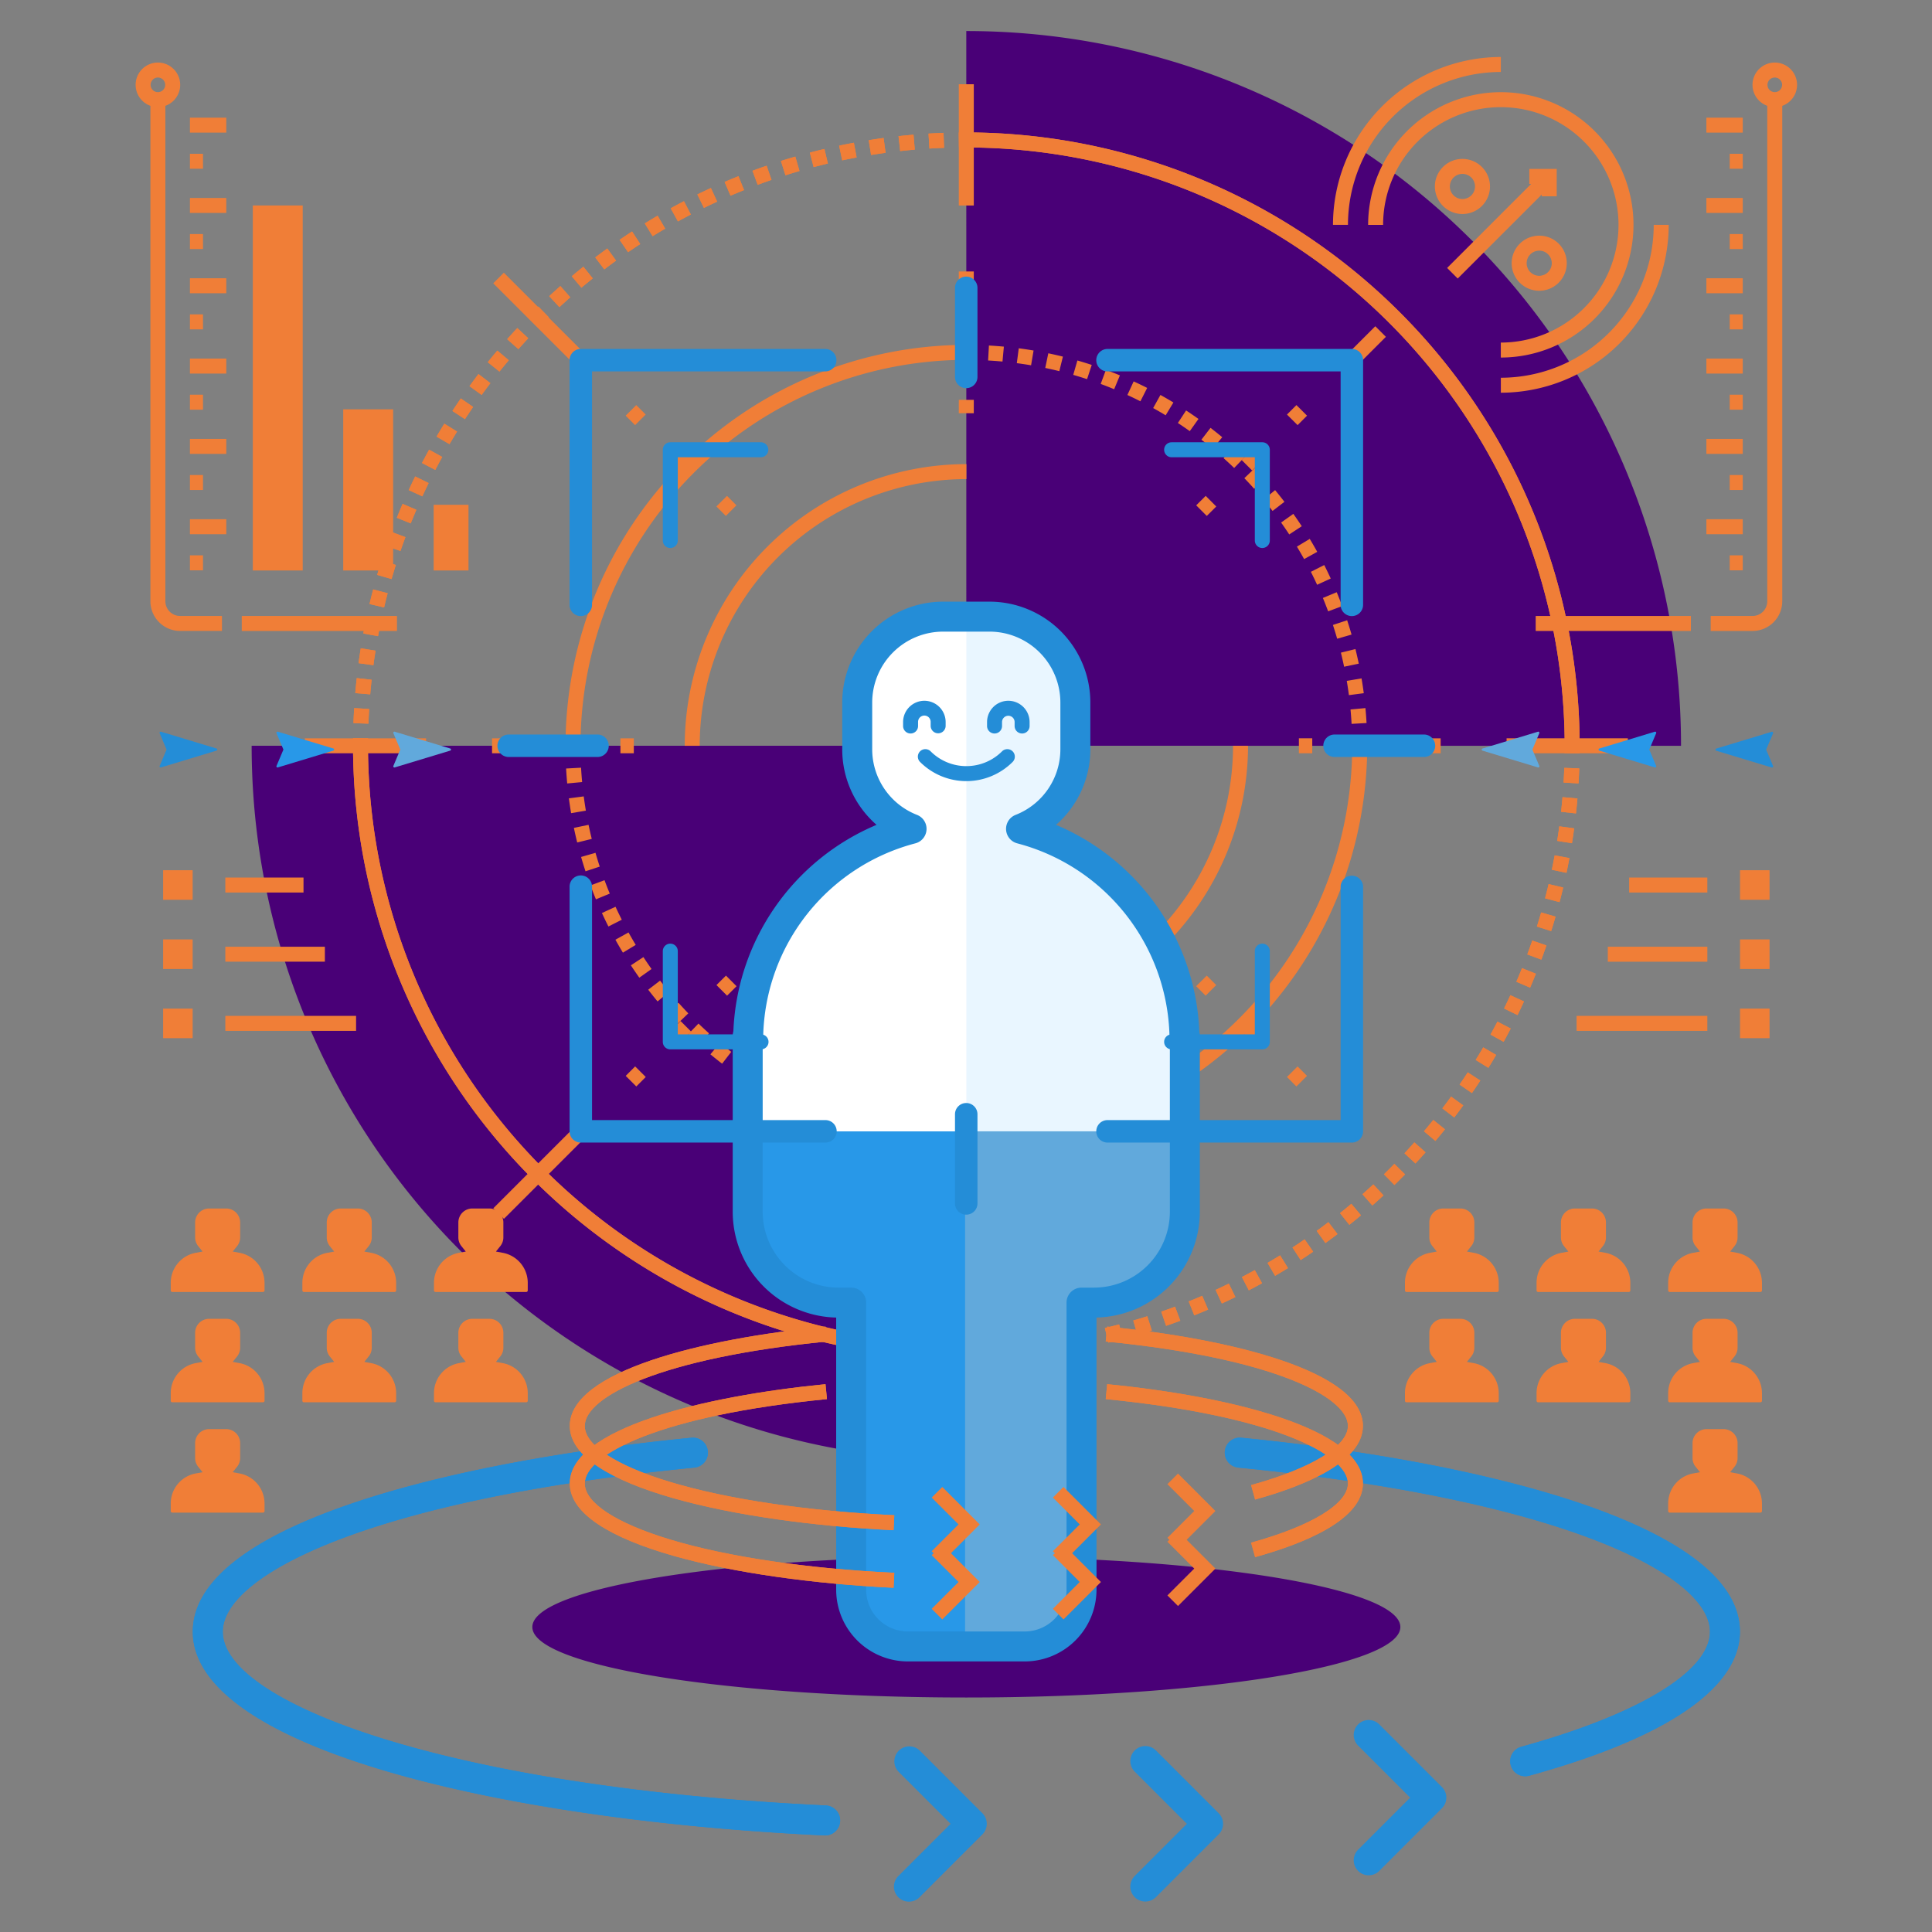<svg id="a" version="1.1" viewBox="0 0 512 512" xmlns="http://www.w3.org/2000/svg"><rect x="0" y="0" width="512" height="512" fill="#808080" stroke="none"/><g transform="matrix(1.502 0 0 1.502 -128.42 -131.45)"><path class="colordef4fc svgShape" d="m256 362.15c-42.292 0-76.575 5.567-76.575 12.437 0 6.868 34.283 12.435 76.575 12.435s76.575-5.567 76.575-12.435c0-6.87-34.283-12.437-76.575-12.437zm-8e-3 -269.15-2e-3 -2e-3 6e-3 126.1 126.1 5e-3a126.06 126.06 0 0 0-126.11-126.11z" fill="#490077"/><path class="colordef4fc svgShape" d="m256 219.1-126.1-6e-3a126.06 126.06 0 0 0 126.11 126.11z" fill="#490077"/><g fill="#f07e37"><path class="colorc8dff5 svgShape" d="m127.77 308.56-1.21-0.222 0.77-0.96a2.429 2.429 0 0 0 0.542-1.54v-2.634a2.467 2.467 0 0 0-2.465-2.465h-3.014a2.467 2.467 0 0 0-2.465 2.465v2.636a2.446 2.446 0 0 0 0.542 1.539l0.77 0.96-1.21 0.222a5.386 5.386 0 0 0-4.404 5.294v1.344a0.27 0.27 0 0 0 0.27 0.27h16.006a0.27 0.27 0 0 0 0.27-0.27v-1.344a5.386 5.386 0 0 0-4.402-5.294zm23.22 0-1.21-0.222 0.771-0.96a2.439 2.439 0 0 0 0.54-1.54v-2.634a2.467 2.467 0 0 0-2.464-2.465h-3.014a2.466 2.466 0 0 0-2.463 2.465v2.636a2.449 2.449 0 0 0 0.54 1.539l0.77 0.96-1.21 0.222a5.384 5.384 0 0 0-4.402 5.294v1.344a0.269 0.269 0 0 0 0.269 0.27h16.007a0.269 0.269 0 0 0 0.27-0.27v-1.344a5.386 5.386 0 0 0-4.404-5.294zm23.221 0-1.209-0.222 0.77-0.96a2.431 2.431 0 0 0 0.54-1.54v-2.634a2.467 2.467 0 0 0-2.465-2.465h-3.012a2.467 2.467 0 0 0-2.464 2.465v2.636a2.438 2.438 0 0 0 0.54 1.539l0.77 0.96-1.209 0.222a5.387 5.387 0 0 0-4.404 5.294v1.344a0.269 0.269 0 0 0 0.27 0.27h16.007a0.27 0.27 0 0 0 0.27-0.27v-1.344a5.387 5.387 0 0 0-4.404-5.294zm-46.44 19.466-1.21-0.223 0.768-0.96a2.427 2.427 0 0 0 0.543-1.538v-2.637a2.466 2.466 0 0 0-2.465-2.464h-3.014a2.466 2.466 0 0 0-2.465 2.464v2.637a2.444 2.444 0 0 0 0.542 1.538l0.77 0.96-1.21 0.223a5.386 5.386 0 0 0-4.404 5.295v1.343a0.27 0.27 0 0 0 0.27 0.27h16.006a0.27 0.27 0 0 0 0.27-0.27v-1.344a5.387 5.387 0 0 0-4.402-5.294zm23.219 0-1.21-0.223 0.771-0.96a2.437 2.437 0 0 0 0.54-1.538v-2.637a2.466 2.466 0 0 0-2.464-2.464h-3.014a2.465 2.465 0 0 0-2.463 2.464v2.637a2.447 2.447 0 0 0 0.54 1.538l0.77 0.96-1.21 0.223a5.384 5.384 0 0 0-4.402 5.295v1.343a0.269 0.269 0 0 0 0.269 0.27h16.007a0.269 0.269 0 0 0 0.27-0.27v-1.344a5.386 5.386 0 0 0-4.404-5.294zm23.221 0-1.209-0.223 0.77-0.96a2.429 2.429 0 0 0 0.54-1.538v-2.637a2.466 2.466 0 0 0-2.465-2.464h-3.012a2.466 2.466 0 0 0-2.464 2.464v2.637a2.436 2.436 0 0 0 0.54 1.538l0.77 0.96-1.209 0.223a5.387 5.387 0 0 0-4.404 5.294v1.344a0.269 0.269 0 0 0 0.27 0.27h16.007a0.27 0.27 0 0 0 0.27-0.27v-1.344a5.387 5.387 0 0 0-4.404-5.294zm-46.44 19.465-1.21-0.222 0.768-0.96a2.43 2.43 0 0 0 0.543-1.538v-2.637a2.468 2.468 0 0 0-2.465-2.466h-3.014a2.468 2.468 0 0 0-2.465 2.466v2.637a2.446 2.446 0 0 0 0.542 1.538l0.77 0.96-1.21 0.222a5.388 5.388 0 0 0-4.404 5.296v1.342a0.271 0.271 0 0 0 0.27 0.27h16.006a0.27 0.27 0 0 0 0.27-0.27v-1.342a5.389 5.389 0 0 0-4.402-5.296zm264.2-38.93-1.21-0.223 0.77-0.96a2.45 2.45 0 0 0 0.542-1.54v-2.634a2.467 2.467 0 0 0-2.465-2.465h-3.014a2.467 2.467 0 0 0-2.465 2.465v2.636a2.425 2.425 0 0 0 0.542 1.539l0.77 0.96-1.21 0.222a5.386 5.386 0 0 0-4.403 5.294v1.344a0.27 0.27 0 0 0 0.27 0.27h16.006a0.27 0.27 0 0 0 0.271-0.27v-1.344a5.386 5.386 0 0 0-4.404-5.294zm-23.22 0-1.21-0.223 0.77-0.96a2.45 2.45 0 0 0 0.54-1.54v-2.634a2.466 2.466 0 0 0-2.463-2.465h-3.015a2.468 2.468 0 0 0-2.465 2.465v2.636a2.433 2.433 0 0 0 0.543 1.539l0.768 0.96-1.208 0.222a5.386 5.386 0 0 0-4.404 5.294v1.344a0.269 0.269 0 0 0 0.27 0.27h16.006a0.269 0.269 0 0 0 0.27-0.27v-1.344a5.384 5.384 0 0 0-4.403-5.294zm-23.222 0-1.21-0.223 0.77-0.96a2.446 2.446 0 0 0 0.54-1.54v-2.634a2.467 2.467 0 0 0-2.463-2.465h-3.012a2.467 2.467 0 0 0-2.466 2.465v2.636a2.438 2.438 0 0 0 0.541 1.539l0.77 0.96-1.21 0.222a5.388 5.388 0 0 0-4.403 5.294v1.344a0.27 0.27 0 0 0 0.27 0.27h16.006a0.269 0.269 0 0 0 0.27-0.27v-1.344a5.386 5.386 0 0 0-4.403-5.294zm46.442 19.465-1.21-0.223 0.77-0.96a2.448 2.448 0 0 0 0.542-1.538v-2.637a2.466 2.466 0 0 0-2.465-2.464h-3.014a2.466 2.466 0 0 0-2.465 2.464v2.637a2.423 2.423 0 0 0 0.542 1.538l0.77 0.96-1.21 0.223a5.386 5.386 0 0 0-4.403 5.295v1.343a0.27 0.27 0 0 0 0.27 0.27h16.006a0.27 0.27 0 0 0 0.271-0.27v-1.344a5.386 5.386 0 0 0-4.404-5.294zm-23.22 0-1.21-0.223 0.77-0.96a2.447 2.447 0 0 0 0.54-1.538v-2.637a2.465 2.465 0 0 0-2.463-2.464h-3.015a2.467 2.467 0 0 0-2.465 2.464v2.637a2.43 2.43 0 0 0 0.543 1.538l0.768 0.96-1.208 0.223a5.386 5.386 0 0 0-4.404 5.295v1.343a0.269 0.269 0 0 0 0.27 0.27h16.006a0.269 0.269 0 0 0 0.27-0.27v-1.344a5.384 5.384 0 0 0-4.403-5.294zm-23.222 0-1.21-0.223 0.77-0.96a2.444 2.444 0 0 0 0.54-1.538v-2.637a2.466 2.466 0 0 0-2.463-2.464h-3.012a2.466 2.466 0 0 0-2.466 2.464v2.637a2.436 2.436 0 0 0 0.541 1.538l0.77 0.96-1.21 0.223a5.388 5.388 0 0 0-4.403 5.295v1.343a0.27 0.27 0 0 0 0.27 0.27h16.006a0.269 0.269 0 0 0 0.27-0.27v-1.344a5.386 5.386 0 0 0-4.403-5.294zm46.442 19.465-1.21-0.222 0.77-0.96a2.45 2.45 0 0 0 0.542-1.538v-2.637a2.468 2.468 0 0 0-2.465-2.466h-3.014a2.469 2.469 0 0 0-2.465 2.466v2.637a2.426 2.426 0 0 0 0.542 1.538l0.77 0.96-1.21 0.222a5.388 5.388 0 0 0-4.403 5.296v1.342a0.27 0.27 0 0 0 0.27 0.27h16.006a0.272 0.272 0 0 0 0.271-0.27v-1.342a5.388 5.388 0 0 0-4.404-5.296zm-40.652-129.71h21.396v2.644h-21.396zm-13.996 1e-3h2.362v2.644h-2.362zm-11.327 0h2.36v2.644h-2.36zm-11.323-1e-3h2.359v2.644h-2.359zm-175.39 1e-3h21.394v2.644h-21.394zm33.031 0h2.362v2.644h-2.362zm11.328-1e-3h2.358v2.644h-2.358zm11.324 1e-3h2.362v2.644h-2.362zm117.6 59.757 1.872-1.867 1.666 1.67-1.872 1.867zm-8.007-8.005 1.869-1.87 1.667 1.668-1.869 1.87zm-8.012-8.012 1.87-1.87 1.67 1.67-1.869 1.87zm-124.02-124.02 1.87-1.869 15.126 15.126-1.87 1.87zm23.36 23.357 1.871-1.868 1.665 1.666-1.87 1.869zm8.009 8.013 1.868-1.87 1.666 1.664-1.867 1.87zm8.003 8.004 1.871-1.869 1.667 1.67-1.87 1.868zm42.771 137.54h2.644v21.394h-2.644zm2e-3 -14.005h2.644v2.36h-2.644zm-1e-3 -11.321h2.644v2.359h-2.644zm-1e-3 -11.328h2.644v2.364h-2.644zm0-175.38h2.644v21.392h-2.644zm-1e-3 33.03h2.644v2.362h-2.644zm1e-3 11.329h2.644v2.359h-2.644zm-1e-3 13.686 2e-3 -2.363 2.644 3e-3 -2e-3 2.363z"/><path class="colorc8dff5 svgShape" d="m172.54 300.7 15.126-15.13 1.87 1.87-15.127 15.129zm23.358-23.359 1.665-1.67 1.871 1.867-1.665 1.67zm8.011-8.011 1.667-1.666 1.868 1.87-1.666 1.666zm8.002-8.009 1.674-1.67 1.868 1.872-1.674 1.67zm110.56-110.56 5.683-5.684 1.869 1.869-5.683 5.683zm-9.9 9.9 1.666-1.672 1.873 1.867-1.666 1.671zm-8.008 8.006 1.67-1.665 1.866 1.873-1.67 1.665zm-8.008 8.011 1.673-1.669 1.866 1.871-1.673 1.669z"/><path class="colorc8dff5 svgShape" d="m150.43 219.1h-2.643a108.33 108.33 0 0 0 108.21 108.21v-2.643a105.69 105.69 0 0 1-105.57-105.57zm105.57-108.21v2.644a105.69 105.69 0 0 1 105.57 105.57h2.643a108.34 108.34 0 0 0-108.21-108.22z"/><path class="colorc8dff5 svgShape" d="m361.57 219.1q0 0.653-9e-3 1.305l2.644 0.034q9e-3 -0.668 8e-3 -1.339zm-52.427 91.238 1.332 2.283q1.146-0.668 2.273-1.364l-1.388-2.25q-1.1 0.678-2.217 1.33zm-4.526 2.495 1.22 2.346q1.176-0.612 2.335-1.25l-1.277-2.316q-1.13 0.623-2.278 1.22zm-4.64 2.268 1.102 2.403q1.204-0.552 2.393-1.133l-1.16-2.375q-1.16 0.566-2.335 1.105zm21.949-13.542 1.652 2.064q1.036-0.83 2.05-1.683l-1.702-2.023q-0.99 0.833-2 1.642zm-26.695 15.58 0.983 2.454q1.23-0.493 2.445-1.014l-1.043-2.43q-1.185 0.51-2.385 0.99zm18.313-9.517 1.442 2.215q1.113-0.724 2.205-1.474l-1.498-2.18q-1.065 0.733-2.149 1.439zm4.265-2.928 1.549 2.142q1.075-0.778 2.13-1.581l-1.602-2.104q-1.028 0.784-2.077 1.543zm-57.87 19.901 0.098 2.642q1.328-0.048 2.648-0.129l-0.16-2.638q-1.289 0.078-2.585 0.125zm30.447-5.653 0.86 2.5q1.259-0.433 2.5-0.895l-0.921-2.478q-1.214 0.451-2.439 0.873zm35.5-20.717 1.75 1.982q0.996-0.879 1.968-1.782l-1.798-1.937q-0.95 0.88-1.92 1.737zm-60.778 26.056 0.224 2.634q1.328-0.113 2.643-0.259l-0.289-2.627q-1.285 0.141-2.578 0.252zm5.148-0.567 0.355 2.62q1.318-0.178 2.626-0.388l-0.417-2.61q-1.277 0.204-2.564 0.378zm5.115-0.819 0.483 2.6q1.307-0.243 2.605-0.517l-0.546-2.587q-1.265 0.267-2.542 0.504zm10.078-2.387 0.737 2.538q1.277-0.37 2.54-0.77l-0.798-2.52q-1.233 0.39-2.479 0.752zm-5.009 1.318 0.61 2.572q1.294-0.306 2.577-0.644l-0.674-2.557q-1.25 0.33-2.513 0.629zm78.86-80.854 2.588 0.546q0.273-1.297 0.515-2.605l-2.6-0.48q-0.235 1.275-0.502 2.54zm-6.258 19.762 2.43 1.043q0.524-1.222 1.02-2.459l-2.454-0.983q-0.484 1.206-0.996 2.4zm5.066-14.72 2.557 0.672q0.337-1.283 0.643-2.577l-2.573-0.608q-0.298 1.262-0.627 2.512zm-3.134 9.898 2.478 0.922q0.463-1.247 0.898-2.508l-2.5-0.86q-0.424 1.23-0.876 2.446zm1.692-4.915 2.52 0.799q0.402-1.269 0.773-2.55l-2.54-0.737q-0.362 1.251-0.753 2.488zm4.833-28q-0.047 1.298-0.126 2.587l2.639 0.16q0.08-1.321 0.13-2.651zm-0.564 7.749 2.628 0.29q0.145-1.318 0.257-2.644l-2.634-0.224q-0.11 1.294-0.251 2.578zm-0.691 5.134 2.61 0.416q0.21-1.308 0.387-2.626l-2.62-0.353q-0.173 1.286-0.377 2.563zm-17.218 42.998 2.177 1.5q0.754-1.096 1.481-2.209l-2.214-1.446q-0.71 1.087-1.444 2.155zm7.85-13.425 2.375 1.161q0.584-1.194 1.14-2.404l-2.402-1.103q-0.542 1.18-1.113 2.345zm-14.136 21.665 2.02 1.705q0.857-1.016 1.688-2.052l-2.062-1.654q-0.811 1.01-1.646 2.001zm-3.437 3.88 1.935 1.8q0.905-0.972 1.785-1.965l-1.978-1.754q-0.86 0.97-1.742 1.918zm6.68-7.922 2.102 1.604q0.806-1.056 1.586-2.133l-2.14-1.551q-0.761 1.05-1.547 2.08zm-10.301 11.627 1.846 1.892q0.95-0.926 1.878-1.875l-1.89-1.849q-0.906 0.927-1.834 1.832zm18.798-24.647 2.314 1.278q0.643-1.164 1.257-2.345l-2.345-1.22q-0.6 1.152-1.226 2.287zm-2.618 4.478 2.247 1.392q0.7-1.131 1.372-2.28l-2.283-1.334q-0.654 1.12-1.336 2.222zm-88.554 50.126q-0.651 8e-3 -1.305 8e-3v2.643q0.671 0 1.339-8e-3zm-109.51-106.9q-7e-3 0.667-7e-3 1.337h2.643q0-0.654 8e-3 -1.306zm14.727-53.21 2.283 1.334q0.654-1.12 1.336-2.222l-2.247-1.392q-0.7 1.131-1.372 2.28zm-2.571 4.657 2.345 1.22q0.6-1.152 1.227-2.287l-2.315-1.278q-0.642 1.164-1.257 2.345zm-4.44 9.67 2.453 0.984q0.485-1.207 0.996-2.4l-2.43-1.042q-0.524 1.222-1.02 2.458zm2.1-4.89 2.403 1.102q0.542-1.18 1.112-2.345l-2.375-1.162q-0.584 1.194-1.14 2.404zm13.945-22.563 2.062 1.654q0.811-1.01 1.646-2l-2.02-1.705q-0.856 1.015-1.688 2.051zm-3.223 4.225 2.14 1.551q0.761-1.05 1.548-2.08l-2.102-1.604q-0.805 1.056-1.586 2.133zm10.266-12.173 1.89 1.848q0.906-0.926 1.833-1.831l-1.846-1.893q-0.95 0.927-1.877 1.876zm-13.28 16.55 2.214 1.447q0.71-1.087 1.444-2.155l-2.177-1.5q-0.754 1.096-1.481 2.209zm-17.138 49.779 2.634 0.224q0.11-1.294 0.252-2.578l-2.628-0.29q-0.146 1.318-0.258 2.644zm0.58-5.278 2.62 0.353q0.172-1.287 0.376-2.563l-2.61-0.416q-0.21 1.308-0.386 2.626zm-0.9 10.577 2.642 0.096q0.046-1.298 0.125-2.587l-2.639-0.16q-0.08 1.322-0.129 2.651zm5.791-31.234 2.5 0.86q0.424-1.23 0.876-2.446l-2.479-0.922q-0.463 1.247-0.897 2.508zm-4.054 15.414 2.6 0.48q0.236-1.275 0.503-2.54l-2.587-0.546q-0.273 1.297-0.516 2.606zm2.445-10.333 2.54 0.736q0.361-1.251 0.753-2.488l-2.52-0.799q-0.402 1.269-0.773 2.55zm-1.35 5.137 2.573 0.608q0.299-1.263 0.628-2.513l-2.558-0.672q-0.336 1.282-0.643 2.577zm24.288-46.725 1.978 1.754q0.86-0.97 1.742-1.918l-1.935-1.801q-0.905 0.972-1.785 1.965zm58.568-34.144 0.546 2.587q1.265-0.267 2.541-0.504l-0.483-2.599q-1.307 0.243-2.604 0.516zm-5.168 1.224 0.672 2.557q1.251-0.329 2.514-0.628l-0.61-2.572q-1.294 0.306-2.576 0.643zm-10.121 3.208 0.922 2.477q1.212-0.45 2.438-0.872l-0.86-2.5q-1.257 0.432-2.5 0.895zm5.02-1.73 0.8 2.521q1.232-0.39 2.478-0.752l-0.735-2.539q-1.279 0.37-2.542 0.77zm28.691-4.96q-1.328 0.047-2.648 0.128l0.16 2.639q1.288-0.079 2.585-0.126zm-7.939 0.58 0.29 2.628q1.284-0.142 2.578-0.252l-0.225-2.634q-1.327 0.113-2.643 0.258zm-5.261 0.71 0.417 2.61q1.277-0.204 2.563-0.378l-0.355-2.62q-1.318 0.179-2.625 0.388zm-34.936 12.017 1.276 2.315q1.131-0.623 2.279-1.22l-1.22-2.345q-1.177 0.611-2.336 1.25zm-9.02 5.566 1.498 2.179q1.065-0.732 2.149-1.438l-1.442-2.216q-1.113 0.724-2.205 1.475zm-4.297 3.107 1.6 2.104q1.03-0.783 2.08-1.542l-1.55-2.142q-1.076 0.778-2.13 1.58zm-4.142 3.316 1.702 2.023q0.99-0.833 2.001-1.643l-1.652-2.063q-1.036 0.83-2.05 1.683zm12.881-9.317 1.388 2.25q1.1-0.678 2.217-1.33l-1.332-2.284q-1.146 0.668-2.273 1.364zm14.09-7.322 1.043 2.43q1.185-0.51 2.384-0.99l-0.982-2.454q-1.23 0.492-2.445 1.014zm-4.812 2.208 1.16 2.375q1.159-0.567 2.335-1.106l-1.103-2.403q-1.204 0.553-2.392 1.134zm-26.135 17.945 1.798 1.937q0.949-0.88 1.92-1.738l-1.751-1.98q-0.995 0.878-1.967 1.78zm72.266-28.877 0.034 2.644q0.652-9e-3 1.305-8e-3v-2.644c-0.447 0-0.893 2e-3 -1.339 8e-3zm-69.393 108.2h2.644a68.16 68.16 0 0 1 68.083-68.084v-2.644a70.807 70.807 0 0 0-70.727 70.728zm138.81 0a68.161 68.161 0 0 1-68.084 68.083v2.644a70.808 70.808 0 0 0 70.729-70.727z"/><path class="colorc8dff5 svgShape" d="m254.7 287.17-0.05 2.643q0.673 0.013 1.347 0.013v-2.644q-0.65 0-1.297-0.012zm-58.304-35.134-2.314 1.28c0.424 0.765 0.869 1.534 1.322 2.285l2.263-1.367a66.889 66.889 0 0 1-1.271-2.198zm-8.375-29.07-2.64 0.146c0.049 0.874 0.115 1.76 0.197 2.637l2.632-0.246a68.488 68.488 0 0 1-0.19-2.538zm13.946 37.565-2.097 1.609a71.3 71.3 0 0 0 1.647 2.065l2.035-1.687a67.036 67.036 0 0 1-1.585-1.987zm-7.863-13.025-2.402 1.102c0.364 0.793 0.75 1.593 1.147 2.377l2.358-1.194a68.153 68.153 0 0 1-1.103-2.285zm4.919 8.88-2.212 1.45c0.48 0.732 0.981 1.465 1.49 2.18l2.155-1.531a67.048 67.048 0 0 1-1.433-2.099zm-9.68-23.338-2.589 0.54c0.179 0.856 0.377 1.723 0.588 2.576l2.566-0.635a68.213 68.213 0 0 1-0.566-2.481zm2.816 9.77-2.478 0.921c0.304 0.819 0.629 1.644 0.964 2.453l2.442-1.012a67.993 67.993 0 0 1-0.928-2.362zm13.053 21.628-1.972 1.761c0.581 0.65 1.186 1.303 1.798 1.938l1.904-1.834a67.723 67.723 0 0 1-1.73-1.865zm-14.646-26.461-2.54 0.734c0.246 0.849 0.508 1.698 0.78 2.525l2.51-0.827a70.643 70.643 0 0 1-0.75-2.432zm-2.073-9.954-2.621 0.344c0.114 0.874 0.247 1.753 0.393 2.614l2.606-0.442a69.22 69.22 0 0 1-0.378-2.516zm45.376 58.264c0.837 0.275 1.69 0.538 2.533 0.781l0.732-2.54a67.912 67.912 0 0 1-2.439-0.752zm5.087 1.465c0.858 0.211 1.725 0.408 2.578 0.586l0.538-2.589c-0.821-0.17-1.656-0.36-2.482-0.564zm5.176 1.075c0.865 0.146 1.745 0.278 2.615 0.391l0.342-2.621a67.686 67.686 0 0 1-2.517-0.377zm5.485-1.948-0.244 2.632c0.875 0.082 1.762 0.148 2.636 0.196l0.146-2.64c-0.84-0.046-1.695-0.11-2.538-0.188zm-20.716-2.438c0.809 0.336 1.639 0.662 2.466 0.97l0.92-2.479a67.259 67.259 0 0 1-2.371-0.932zm-4.812-2.213a70.2 70.2 0 0 0 2.385 1.152l1.105-2.402a67.598 67.598 0 0 1-2.295-1.108zm-9.052-5.472a69.932 69.932 0 0 0 2.184 1.494l1.451-2.21a67.662 67.662 0 0 1-2.101-1.437zm-8.132-6.75c0.628 0.606 1.28 1.212 1.937 1.8l1.763-1.97a68.442 68.442 0 0 1-1.865-1.733zm3.939 3.526c0.675 0.56 1.37 1.116 2.066 1.652l1.612-2.096c-0.67-0.515-1.34-1.05-1.988-1.59zm8.615 6.13c0.75 0.453 1.521 0.9 2.29 1.326l1.283-2.312a67.67 67.67 0 0 1-2.205-1.277zm-31.546-60.57h-2.644q0 0.675 0.012 1.346l2.644-0.05q-0.012-0.647-0.012-1.297zm68.084-70.73v2.644q0.65 0 1.297 0.012l0.05-2.643q-0.673-0.013-1.347-0.013zm32.965 11.143c0.74 0.41 1.482 0.84 2.205 1.277l1.368-2.262c-0.75-0.454-1.521-0.9-2.29-1.327zm-4.546-2.303c0.77 0.355 1.541 0.727 2.295 1.11l1.195-2.36a70.672 70.672 0 0 0-2.385-1.151zm18.736 9.174-1.764 1.97c0.633 0.566 1.26 1.148 1.865 1.732l1.836-1.903a71.674 71.674 0 0 0-1.937-1.8zm-5.68-1.282c0.67 0.515 1.34 1.05 1.988 1.59l1.69-2.034a70.813 70.813 0 0 0-2.067-1.652zm-4.15-2.954c0.708 0.465 1.415 0.949 2.102 1.437l1.533-2.153a70.02 70.02 0 0 0-2.184-1.494zm-33.483-11.028c0.84 0.047 1.695 0.11 2.538 0.188l0.244-2.632a70.572 70.572 0 0 0-2.636-0.196zm5.067 0.471c0.837 0.11 1.684 0.236 2.516 0.377l0.44-2.607a70.619 70.619 0 0 0-2.614-0.392zm14.8 3.665c0.797 0.296 1.595 0.61 2.373 0.933l1.014-2.441a69.491 69.491 0 0 0-2.466-0.97zm-9.784-2.817c0.821 0.17 1.656 0.36 2.482 0.565l0.634-2.567a71.838 71.838 0 0 0-2.578-0.586zm4.938 1.221c0.816 0.235 1.636 0.488 2.438 0.753l0.828-2.512a71.169 71.169 0 0 0-2.534-0.781zm44.285 33.553-2.358 1.195c0.382 0.754 0.752 1.523 1.102 2.285l2.403-1.102a69.451 69.451 0 0 0-1.147-2.378zm6.583 19.997-2.606 0.441c0.14 0.83 0.267 1.676 0.377 2.516l2.622-0.344a71.103 71.103 0 0 0-0.393-2.613zm-1.076-5.175-2.567 0.635c0.204 0.822 0.394 1.657 0.566 2.482l2.588-0.54a72.42 72.42 0 0 0-0.587-2.577zm1.762 10.415-2.632 0.246c0.079 0.843 0.142 1.697 0.19 2.538l2.64-0.148a71.206 71.206 0 0 0-0.198-2.636zm-3.226-15.495-2.51 0.827c0.26 0.793 0.513 1.612 0.75 2.432l2.54-0.734c-0.246-0.851-0.509-1.7-0.78-2.525zm-12.712-22.962-2.036 1.687a67.07 67.07 0 0 1 1.586 1.987l2.097-1.609a70.752 70.752 0 0 0-1.647-2.065zm10.873 18.014-2.442 1.012c0.324 0.78 0.635 1.575 0.928 2.362l2.478-0.92a71.831 71.831 0 0 0-0.964-2.454zm-7.656-13.825-2.155 1.532c0.49 0.688 0.972 1.394 1.433 2.098l2.212-1.45a70.764 70.764 0 0 0-1.49-2.18zm-6.737-8.129-1.904 1.834c0.59 0.613 1.172 1.24 1.728 1.864l1.973-1.76a68.45 68.45 0 0 0-1.797-1.938zm9.632 12.544-2.263 1.367c0.437 0.724 0.865 1.463 1.272 2.198l2.313-1.28a69.838 69.838 0 0 0-1.322-2.285zm10.123 35.156-2.643 0.05q0.012 0.647 0.012 1.297h2.644q0-0.675-0.013-1.347zm-176.28 1.347h-2.643a108.33 108.33 0 0 0 108.21 108.21v-2.643a105.69 105.69 0 0 1-105.57-105.57zm105.57-108.21v2.644a105.69 105.69 0 0 1 105.57 105.57h2.643a108.34 108.34 0 0 0-108.21-108.22z"/><path class="colorc8dff5 svgShape" d="m361.57 219.1q0 0.653-9e-3 1.305l2.644 0.034q9e-3 -0.668 8e-3 -1.339zm-56.953 93.733 1.22 2.346q1.176-0.612 2.335-1.25l-1.277-2.316q-1.13 0.623-2.278 1.22zm4.526-2.495 1.332 2.283q1.146-0.668 2.273-1.364l-1.388-2.25q-1.1 0.678-2.217 1.33zm-9.166 4.764 1.102 2.402q1.204-0.552 2.393-1.133l-1.16-2.375q-1.16 0.566-2.335 1.105zm13.567-7.48 1.442 2.215q1.113-0.724 2.205-1.474l-1.498-2.18q-1.065 0.733-2.149 1.439zm12.343-9.397 1.749 1.982q0.996-0.88 1.968-1.782l-1.798-1.937q-0.95 0.88-1.92 1.737zm-3.961 3.334 1.652 2.064q1.036-0.83 2.05-1.683l-1.702-2.023q-0.99 0.833-2 1.642zm7.756-6.856 1.846 1.892q0.95-0.926 1.878-1.875l-1.89-1.848q-0.906 0.926-1.834 1.83zm-34.45 22.436 0.982 2.454q1.23-0.493 2.445-1.014l-1.043-2.43q-1.185 0.51-2.385 0.99zm-30.124 7.142 0.224 2.634q1.328-0.114 2.643-0.259l-0.289-2.627q-1.285 0.141-2.578 0.252zm-5.168 0.314 0.097 2.642q1.328-0.048 2.648-0.129l-0.16-2.638q-1.289 0.078-2.585 0.125zm10.316-0.881 0.355 2.62q1.318-0.179 2.626-0.388l-0.417-2.61q-1.277 0.204-2.564 0.378zm10.184-1.888 0.61 2.572q1.294-0.307 2.576-0.644l-0.673-2.557q-1.25 0.33-2.513 0.629zm5.01-1.318 0.736 2.538q1.277-0.37 2.54-0.77l-0.798-2.52q-1.233 0.39-2.479 0.752zm-10.079 2.387 0.483 2.6q1.307-0.243 2.605-0.517l-0.546-2.587q-1.265 0.267-2.542 0.504zm15.015-3.953 0.86 2.5q1.259-0.433 2.5-0.895l-0.921-2.478q-1.214 0.451-2.439 0.873zm27.423-14.248 1.549 2.142q1.075-0.778 2.13-1.581l-1.602-2.104q-1.028 0.784-2.077 1.543zm40.3-58.68 2.556 0.672q0.337-1.283 0.643-2.577l-2.573-0.608q-0.298 1.262-0.627 2.512zm-1.443 4.983 2.52 0.799q0.402-1.269 0.773-2.55l-2.54-0.737q-0.362 1.251-0.753 2.488zm2.635-10.025 2.587 0.546q0.273-1.297 0.515-2.605l-2.6-0.48q-0.235 1.275-0.502 2.54zm1.634-10.226 2.628 0.29q0.145-1.318 0.257-2.644l-2.634-0.224q-0.11 1.294-0.251 2.578zm0.564-7.75q-0.047 1.299-0.126 2.588l2.64 0.16q0.08-1.321 0.128-2.651zm-1.255 12.884 2.61 0.416q0.21-1.308 0.387-2.626l-2.62-0.353q-0.173 1.286-0.377 2.563zm-5.27 20.032 2.478 0.922q0.463-1.247 0.898-2.508l-2.5-0.86q-0.424 1.23-0.876 2.446zm-14.99 27.164 2.101 1.604q0.806-1.056 1.586-2.133l-2.14-1.551q-0.761 1.05-1.547 2.08zm-6.681 7.921 1.935 1.801q0.905-0.972 1.785-1.965l-1.977-1.754q-0.861 0.97-1.743 1.918zm9.723-12.12 2.177 1.5q0.754-1.095 1.481-2.208l-2.214-1.446q-0.71 1.087-1.444 2.155zm-6.286 8.241 2.02 1.705q0.857-1.016 1.688-2.052l-2.062-1.654q-0.811 1.01-1.646 2.001zm9.122-12.584 2.247 1.392q0.7-1.131 1.372-2.28l-2.283-1.334q-0.654 1.12-1.336 2.222zm7.18-13.8 2.43 1.043q0.524-1.222 1.02-2.459l-2.454-0.983q-0.484 1.206-0.996 2.4zm-2.166 4.718 2.375 1.162q0.584-1.194 1.14-2.404l-2.402-1.103q-0.542 1.18-1.113 2.345zm-2.396 4.604 2.314 1.278q0.643-1.164 1.257-2.345l-2.345-1.22q-0.6 1.152-1.226 2.287zm-91.172 54.604q-0.651 8e-3 -1.305 8e-3v2.643q0.671 0 1.339-8e-3zm-109.51-106.9q-7e-3 0.667-7e-3 1.337h2.643q0-0.654 8e-3 -1.306zm27.186-70.397 1.978 1.754q0.86-0.97 1.742-1.918l-1.935-1.801q-0.905 0.972-1.785 1.965zm-19.47 31.514 2.453 0.984q0.485-1.207 0.996-2.4l-2.43-1.042q-0.524 1.222-1.02 2.458zm2.1-4.89 2.403 1.102q0.542-1.18 1.112-2.345l-2.375-1.162q-0.584 1.194-1.14 2.404zm4.911-9.437 2.283 1.334q0.654-1.12 1.336-2.222l-2.247-1.392q-0.7 1.131-1.372 2.28zm9.034-13.126 2.062 1.654q0.811-1.01 1.646-2l-2.02-1.705q-0.856 1.015-1.688 2.051zm-3.223 4.225 2.14 1.551q0.761-1.05 1.548-2.08l-2.102-1.604q-0.805 1.056-1.586 2.133zm-3.014 4.378 2.214 1.446q0.71-1.087 1.444-2.155l-2.177-1.5q-0.754 1.096-1.481 2.209zm-5.368 9.18 2.345 1.22q0.6-1.152 1.227-2.287l-2.315-1.278q-0.642 1.164-1.257 2.345zm-11.77 40.598 2.635 0.224q0.109-1.294 0.25-2.578l-2.627-0.29q-0.146 1.318-0.258 2.644zm0.58-5.278 2.62 0.353q0.172-1.287 0.376-2.563l-2.61-0.416q-0.21 1.308-0.386 2.626zm-0.9 10.577 2.642 0.096q0.046-1.298 0.125-2.587l-2.639-0.16q-0.08 1.322-0.129 2.651zm4.182-26.153 2.54 0.736q0.361-1.251 0.753-2.488l-2.52-0.799q-0.402 1.269-0.773 2.55zm1.61-5.081 2.498 0.86q0.424-1.23 0.877-2.446l-2.479-0.922q-0.463 1.247-0.897 2.508zm-4.055 15.414 2.6 0.48q0.236-1.275 0.503-2.54l-2.587-0.546q-0.273 1.297-0.516 2.606zm1.095-5.196 2.573 0.608q0.299-1.263 0.628-2.513l-2.558-0.672q-0.336 1.282-0.643 2.577zm53.142-69.82 1.276 2.315q1.131-0.623 2.279-1.22l-1.22-2.345q-1.177 0.611-2.336 1.25zm29.714-11.049 0.546 2.587q1.265-0.267 2.541-0.504l-0.483-2.599q-1.307 0.243-2.604 0.516zm-5.168 1.224 0.672 2.557q1.251-0.329 2.514-0.628l-0.61-2.572q-1.294 0.306-2.576 0.643zm-5.1 1.479 0.799 2.52q1.232-0.39 2.478-0.752l-0.735-2.539q-1.279 0.37-2.542 0.77zm15.49-3.671 0.417 2.61q1.277-0.204 2.563-0.378l-0.355-2.62q-1.318 0.179-2.625 0.388zm13.2-1.29q-1.328 0.047-2.648 0.128l0.16 2.639q1.288-0.079 2.585-0.126zm-33.711 6.69 0.922 2.477q1.212-0.45 2.438-0.872l-0.86-2.5q-1.257 0.432-2.5 0.895zm25.772-6.11 0.29 2.628q1.284-0.141 2.578-0.252l-0.225-2.634q-1.327 0.113-2.643 0.258zm-57.656 24.716 1.702 2.023q0.99-0.833 2.001-1.643l-1.652-2.063q-1.036 0.83-2.05 1.683zm4.142-3.316 1.6 2.104q1.03-0.783 2.079-1.542l-1.549-2.142q-1.076 0.778-2.13 1.58zm22.829-13.323 1.043 2.43q1.185-0.51 2.384-0.99l-0.982-2.454q-1.23 0.492-2.445 1.014zm-30.947 20.153 1.798 1.937q0.949-0.88 1.92-1.738l-1.751-1.98q-0.995 0.878-1.967 1.78zm-3.801 3.705 1.89 1.848q0.906-0.926 1.833-1.831l-1.846-1.893q-0.95 0.927-1.877 1.876zm16.216-13.642 1.498 2.179q1.065-0.732 2.149-1.438l-1.442-2.216q-1.113 0.724-2.205 1.475zm13.72-8.008 1.16 2.375q1.159-0.567 2.335-1.106l-1.103-2.403q-1.204 0.553-2.392 1.134zm-9.278 5.114 1.388 2.25q1.1-0.678 2.217-1.33l-1.332-2.284q-1.146 0.668-2.273 1.364zm55.41-16.046 0.033 2.644q0.652-9e-3 1.305-8e-3v-2.644c-0.447 0-0.893 2e-3 -1.339 8e-3zm-48.36 108.21h2.643a47.107 47.107 0 0 1 47.052-47.056v-2.643a49.753 49.753 0 0 0-49.695 49.699zm96.746 0a47.103 47.103 0 0 1-47.052 47.048v2.644a49.75 49.75 0 0 0 49.696-49.691z"/></g><path class="color5ba1e1 svgShape" d="m294.48 270.26a38.556 38.556 0 0 0-28.837-36.499 15.154 15.154 0 0 0 9.586-14.07v-8.223a15.16 15.16 0 0 0-15.14-15.149h-8.19a15.16 15.16 0 0 0-15.158 15.15v8.222a15.147 15.147 0 0 0 9.589 14.07 38.51 38.51 0 0 0-28.82 36.499h-0.092v31.05a16.037 16.037 0 0 0 16.016 16.04h2.238v50.648a10.005 10.005 0 0 0 9.993 10.019h20.634a10.01 10.01 0 0 0 10.018-10.02v-50.648h2.214a16.037 16.037 0 0 0 16.017-16.039v-31.05z" fill="#61a9dc"/><path class="color288de8 svgShape" d="m251.9 196.32a15.16 15.16 0 0 0-15.158 15.15v8.222a15.147 15.147 0 0 0 9.589 14.07 38.51 38.51 0 0 0-28.82 36.499h-0.092v31.05a16.037 16.037 0 0 0 16.016 16.04h2.238v50.648a10.005 10.005 0 0 0 9.993 10.019h10.112v-181.7z" fill="#2898e8"/><path class="colore9f6ff svgShape" d="m294.48 270.26a38.556 38.556 0 0 0-28.837-36.499 15.154 15.154 0 0 0 9.586-14.07v-8.223a15.16 15.16 0 0 0-15.14-15.149h-8.19a15.16 15.16 0 0 0-15.158 15.15v8.222a15.147 15.147 0 0 0 9.589 14.07 38.51 38.51 0 0 0-28.82 36.499h-0.092v16.87h77.13v-16.87z" fill="#e9f6ff"/><path class="colorffffff svgShape" d="m251.9 196.32a15.16 15.16 0 0 0-15.158 15.15v8.222a15.147 15.147 0 0 0 9.589 14.07 38.51 38.51 0 0 0-28.82 36.499h-0.092v16.87h38.585v-90.81z" fill="#fff"/><path class="color2481d7 svgShape" d="m297.11 269.58a41.387 41.387 0 0 0-25.285-36.528 17.667 17.667 0 0 0 6.053-13.365v-8.223a17.809 17.809 0 0 0-17.785-17.793h-8.189a17.817 17.817 0 0 0-17.802 17.793v8.223a17.664 17.664 0 0 0 6.053 13.364 41.331 41.331 0 0 0-25.261 36.432 2.642 2.642 0 0 0-0.115 0.773v31.05a18.693 18.693 0 0 0 18.254 18.679v48.009a12.665 12.665 0 0 0 12.637 12.662h20.634a12.677 12.677 0 0 0 12.662-12.661v-48.01a18.695 18.695 0 0 0 18.23-18.678v-31.05a2.662 2.662 0 0 0-0.086-0.676zm-5.2 31.726a13.4 13.4 0 0 1-13.374 13.396h-2.214a2.644 2.644 0 0 0-2.644 2.643v50.65a7.383 7.383 0 0 1-7.374 7.375h-20.634a7.371 7.371 0 0 1-7.35-7.375v-50.65a2.644 2.644 0 0 0-2.643-2.643h-2.238a13.4 13.4 0 0 1-13.373-13.396v-30.353a2.625 2.625 0 0 0 0.092-0.642 35.968 35.968 0 0 1 26.838-33.995 2.644 2.644 0 0 0 0.312-5.018 12.435 12.435 0 0 1-7.919-11.611v-8.223a12.524 12.524 0 0 1 12.515-12.505h8.19a12.516 12.516 0 0 1 12.496 12.505v8.223a12.438 12.438 0 0 1-7.916 11.613 2.644 2.644 0 0 0 0.313 5.017 36.019 36.019 0 0 1 26.855 33.997 2.631 2.631 0 0 0 0.067 0.542zm12.548 39.876a2.644 2.644 0 0 0-0.517 5.262c57.203 5.62 83.257 18.955 83.257 28.966 0 6.952-12.432 14.539-33.256 20.295a2.644 2.644 0 1 0 1.409 5.096c30.692-8.484 37.135-18.49 37.135-25.39 0-18.861-45.473-30.048-88.028-34.229zm-73.246 64.887c-66.608-3.173-106.41-18.08-106.41-30.659 0-10.013 26.053-23.348 83.255-28.966a2.644 2.644 0 0 0-0.517-5.262c-42.554 4.18-88.026 15.365-88.026 34.228 0 9.346 11.44 17.742 33.083 24.282 20.08 6.068 47.91 10.208 78.363 11.659l0.128 3e-3a2.644 2.644 0 0 0 0.124-5.285z" fill="#248dd7"/><path class="color2481d7 svgShape" d="m304.46 341.19a2.644 2.644 0 0 0-0.517 5.262c57.203 5.62 83.257 18.955 83.257 28.966 0 6.952-12.432 14.539-33.256 20.295a2.644 2.644 0 1 0 1.409 5.096c30.692-8.484 37.135-18.49 37.135-25.39 0-18.861-45.473-30.048-88.028-34.229zm-73.246 64.887c-66.608-3.173-106.41-18.08-106.41-30.659 0-10.013 26.053-23.348 83.255-28.966a2.644 2.644 0 0 0-0.517-5.262c-42.554 4.18-88.026 15.365-88.026 34.228 0 9.346 11.44 17.742 33.083 24.282 20.08 6.068 47.91 10.208 78.363 11.659l0.128 3e-3a2.644 2.644 0 0 0 0.124-5.285zm27.616 1.358-11.056-11.055a2.644 2.644 0 0 0-3.738 3.739l9.185 9.185-9.185 9.186a2.644 2.644 0 1 0 3.738 3.739l11.056-11.055a2.644 2.644 0 0 0 0-3.74zm41.69 0-11.054-11.055a2.644 2.644 0 1 0-3.739 3.739l9.186 9.185-9.186 9.186a2.644 2.644 0 1 0 3.739 3.739l11.055-11.055a2.644 2.644 0 0 0 0-3.74zm39.394-4.614-11.054-11.055a2.643 2.643 0 1 0-3.739 3.738l9.185 9.186-9.185 9.186a2.643 2.643 0 1 0 3.739 3.738l11.054-11.055a2.643 2.643 0 0 0 0-3.738z" fill="#248dd7"/><g fill="#f07e37"><path class="colorc8dff5 svgShape" d="m280.85 331.74-0.258 2.63c29.36 2.884 42.732 9.74 42.732 14.89 0 3.582-6.386 7.485-17.082 10.442l0.705 2.549c8.677-2.4 19.02-6.6 19.02-12.99 0-9.651-23.305-15.38-45.116-17.521zm-77.11 27.411c-9.573-2.893-15.064-6.498-15.064-9.89 0-5.151 13.372-12.008 42.731-14.89l-0.258-2.631c-21.81 2.14-45.116 7.868-45.116 17.521 0 10.772 29.612 17.088 57.126 18.399l0.125-2.64c-15.406-0.734-29.45-2.818-39.543-5.869z"/><path class="colorc8dff5 svgShape" d="m280.85 331.74-0.258 2.63c29.36 2.884 42.732 9.74 42.732 14.89 0 3.582-6.386 7.485-17.082 10.442l0.705 2.549c8.677-2.4 19.02-6.6 19.02-12.99 0-9.651-23.305-15.38-45.116-17.521zm-77.11 27.411c-9.573-2.893-15.064-6.498-15.064-9.89 0-5.151 13.372-12.008 42.731-14.89l-0.258-2.631c-21.81 2.14-45.116 7.868-45.116 17.521 0 10.772 29.612 17.088 57.126 18.399l0.125-2.64c-15.406-0.734-29.45-2.818-39.543-5.869zm48.016 0.885-1.87 1.869 4.736 4.736-4.736 4.734 1.87 1.87 6.606-6.604zm21.383 0-1.869 1.869 4.735 4.736-4.735 4.734 1.869 1.87 6.605-6.604zm20.205-2.367-1.87 1.869 4.735 4.736-4.735 4.736 1.87 1.869 6.604-6.605z"/><path class="colorc8dff5 svgShape" d="m280.85 321.58-0.258 2.63c29.36 2.885 42.732 9.741 42.732 14.891 0 3.581-6.386 7.484-17.082 10.442l0.705 2.548c8.677-2.399 19.02-6.6 19.02-12.99 0-9.65-23.305-15.379-45.116-17.521zm-77.11 27.412c-9.573-2.893-15.064-6.498-15.064-9.89 0-5.151 13.372-12.008 42.731-14.891l-0.258-2.631c-21.81 2.141-45.116 7.869-45.116 17.521 0 10.772 29.612 17.089 57.126 18.4l0.125-2.641c-15.406-0.734-29.45-2.818-39.543-5.868z"/><path class="colorc8dff5 svgShape" d="m280.85 321.58-0.258 2.63c29.36 2.885 42.732 9.741 42.732 14.891 0 3.581-6.386 7.484-17.082 10.442l0.705 2.548c8.677-2.399 19.02-6.6 19.02-12.99 0-9.65-23.305-15.379-45.116-17.521zm-77.11 27.412c-9.573-2.893-15.064-6.498-15.064-9.89 0-5.151 13.372-12.008 42.731-14.891l-0.258-2.631c-21.81 2.141-45.116 7.869-45.116 17.521 0 10.772 29.612 17.089 57.126 18.4l0.125-2.641c-15.406-0.734-29.45-2.818-39.543-5.868zm48.016 0.884-1.87 1.869 4.736 4.736-4.736 4.734 1.87 1.87 6.606-6.604zm21.383 0-1.869 1.869 4.735 4.736-4.735 4.735 1.869 1.869 6.605-6.604zm20.205-2.366-1.87 1.869 4.735 4.735-4.735 4.736 1.87 1.869 6.604-6.605z"/></g><path class="color2481d7 svgShape" d="m255.98 136.32a1.983 1.983 0 0 0-1.983 1.982v15.763a1.983 1.983 0 0 0 3.965 0v-15.763a1.983 1.983 0 0 0-1.982-1.982zm0 145.81a1.983 1.983 0 0 0-1.983 1.983v15.777a1.983 1.983 0 0 0 3.965 0v-15.777a1.983 1.983 0 0 0-1.982-1.982zm80.808-65.016h-15.778a1.983 1.983 0 1 0 0 3.965h15.778a1.983 1.983 0 0 0 0-3.965zm-145.82 0h-15.761a1.983 1.983 0 0 0 0 3.965h15.761a1.983 1.983 0 0 0 0-3.965zm133.05-68.029h-43.11a1.983 1.983 0 0 0 0 3.966h41.128v41.14a1.983 1.983 0 1 0 3.965 0v-43.123a1.983 1.983 0 0 0-1.983-1.983zm-92.921 0h-43.123a1.982 1.982 0 0 0-1.982 1.983v43.123a1.983 1.983 0 1 0 3.965 0v-41.14h41.139a1.983 1.983 0 1 0 0-3.966zm0 136.06h-41.139v-41.14a1.983 1.983 0 1 0-3.965 0v43.123a1.982 1.982 0 0 0 1.982 1.982h43.122a1.983 1.983 0 1 0 0-3.965zm92.921-43.123a1.983 1.983 0 0 0-1.982 1.982v41.14h-41.129a1.983 1.983 0 0 0 0 3.966h43.111a1.983 1.983 0 0 0 1.983-1.982v-43.124a1.983 1.983 0 0 0-1.983-1.982z" fill="#248dd7"/><path class="color2481d7 svgShape" d="m308.22 165.55h-16a1.322 1.322 0 0 0 0 2.644h14.678v14.69a1.322 1.322 0 1 0 2.644 0v-16.012a1.322 1.322 0 0 0-1.322-1.322zm-88.446 0h-16.008a1.322 1.322 0 0 0-1.322 1.322v16.011a1.322 1.322 0 0 0 2.644 0v-14.69h14.686a1.322 1.322 0 0 0 0-2.643zm0 104.47h-14.686v-14.688a1.322 1.322 0 0 0-2.644 0v16.01a1.322 1.322 0 0 0 1.322 1.322h16.008a1.322 1.322 0 0 0 0-2.644zm88.446-16.01a1.322 1.322 0 0 0-1.322 1.322v14.688h-14.678a1.322 1.322 0 0 0 0 2.644h16a1.322 1.322 0 0 0 1.322-1.322v-16.01a1.322 1.322 0 0 0-1.322-1.322zm-59.628-42.85a3.758 3.758 0 0 0-3.753 3.754v0.662a1.322 1.322 0 1 0 2.643 0v-0.662a1.111 1.111 0 1 1 2.221 0v0.662a1.322 1.322 0 0 0 2.644 0v-0.662a3.759 3.759 0 0 0-3.755-3.754zm14.816 0a3.758 3.758 0 0 0-3.754 3.754v0.662a1.322 1.322 0 1 0 2.643 0v-0.662a1.11 1.11 0 1 1 2.22 0v0.662a1.322 1.322 0 1 0 2.643 0v-0.662a3.757 3.757 0 0 0-3.752-3.754zm0.758 8.922a1.322 1.322 0 0 0-1.87 0 8.905 8.905 0 0 1-12.594 0 1.322 1.322 0 0 0-1.87 1.87 11.548 11.548 0 0 0 16.334 0 1.322 1.322 0 0 0 0-1.87zm132.95-0.3 1.222-2.886a0.195 0.195 0 0 0-0.035-0.209l-7e-3 -7e-3a0.194 0.194 0 0 0-0.195-0.05l-9.786 2.964a0.196 0.196 0 0 0 0 0.376l9.786 2.962a0.196 0.196 0 0 0 0.237-0.264z" fill="#248dd7"/><path class="color288de8 svgShape" d="m376.49 219.77 1.222-2.886a0.195 0.195 0 0 0-0.034-0.209l-8e-3 -7e-3a0.194 0.194 0 0 0-0.195-0.05l-9.788 2.964a0.197 0.197 0 0 0 0 0.376l9.788 2.962a0.195 0.195 0 0 0 0.203-0.056 0.198 0.198 0 0 0 0.034-0.208z" fill="#2898e8"/><path class="color5ba1e1 svgShape" d="m355.87 219.77 1.222-2.886a0.2 0.2 0 0 0-0.035-0.209l-8e-3 -7e-3a0.196 0.196 0 0 0-0.196-0.05l-9.786 2.964a0.197 0.197 0 0 0 0 0.376l9.787 2.962a0.195 0.195 0 0 0 0.203-0.056 0.201 0.201 0 0 0 0.035-0.208z" fill="#61a9dc"/><path class="color2481d7 svgShape" d="m123.69 219.58-9.786-2.962a0.196 0.196 0 0 0-0.237 0.265l1.222 2.885-1.222 2.887a0.196 0.196 0 0 0 0.035 0.208l7e-3 7e-3a0.194 0.194 0 0 0 0.195 0.05l9.786-2.964a0.196 0.196 0 0 0 0-0.376z" fill="#248dd7"/><path class="color288de8 svgShape" d="m144.31 219.58-9.787-2.962a0.194 0.194 0 0 0-0.203 0.056 0.198 0.198 0 0 0-0.034 0.209l1.222 2.885-1.222 2.887a0.196 0.196 0 0 0 0.034 0.208l8e-3 7e-3a0.194 0.194 0 0 0 0.195 0.05l9.788-2.964a0.196 0.196 0 0 0 0-0.376z" fill="#2898e8"/><path class="color5ba1e1 svgShape" d="m164.93 219.58-9.787-2.962a0.195 0.195 0 0 0-0.203 0.056 0.2 0.2 0 0 0-0.035 0.209l1.223 2.885-1.223 2.887a0.201 0.201 0 0 0 0.035 0.208l8e-3 7e-3a0.196 0.196 0 0 0 0.196 0.05l9.786-2.964a0.196 0.196 0 0 0 0-0.376z" fill="#61a9dc"/><g fill="#f07e37"><path class="colorc8dff5 svgShape" d="m114.28 241.06h5.21v5.212h-5.21zm10.976 1.285h13.794v2.644h-13.794zm-10.976 10.923h5.21v5.212h-5.21zm10.976 1.284h17.563v2.644h-17.563zm-10.976 10.923h5.21v5.211h-5.21zm10.976 1.283h23.07v2.644h-23.07zm267.25-25.698h5.21v5.212h-5.21zm-19.56 1.285h13.794v2.644h-13.794zm19.56 10.923h5.21v5.212h-5.21zm-23.328 1.284h17.562v2.644h-17.562zm23.328 10.923h5.21v5.211h-5.21zm-28.835 1.283h23.07v2.644h-23.07zm-246.4-70.564a2.595 2.595 0 0 1-2.592-2.593v-88.31h-2.643v88.31a5.242 5.242 0 0 0 5.235 5.236h7.392v-2.643zm10.885 0h27.384v2.644h-27.384z"/><path class="colorc8dff5 svgShape" d="m113.36 98.554a3.931 3.931 0 1 0 3.932 3.93 3.935 3.935 0 0 0-3.933-3.93zm0 5.219a1.288 1.288 0 1 1 1.288-1.288 1.29 1.29 0 0 1-1.289 1.288zm5.652 4.501h6.416v2.644h-6.416zm0 6.372h2.302v2.644h-2.302zm0 7.799h6.416v2.644h-6.416zm0 6.37h2.302v2.644h-2.302zm0 7.8h6.416v2.644h-6.416zm0 6.372h2.302v2.644h-2.302zm0 7.8h6.416v2.644h-6.416zm0 6.37h2.302v2.644h-2.302zm0 7.801h6.416v2.644h-6.416zm0 6.37h2.302v2.644h-2.302zm0 7.799h6.416v2.644h-6.416zm0 6.371h2.302v2.644h-2.302zm278.3-80.204v88.31a2.595 2.595 0 0 1-2.592 2.593h-7.391v2.643h7.391a5.242 5.242 0 0 0 5.236-5.236v-88.31zm-40.859 90.903h27.384v2.644h-27.384z"/><path class="colorc8dff5 svgShape" d="m398.64 98.554a3.931 3.931 0 1 0 3.931 3.93 3.935 3.935 0 0 0-3.932-3.93zm0 5.219a1.288 1.288 0 1 1 1.288-1.288 1.29 1.29 0 0 1-1.289 1.288zm-12.069 4.501h6.416v2.644h-6.416zm4.114 6.372h2.302v2.644h-2.302zm-4.114 7.799h6.416v2.644h-6.416zm4.114 6.37h2.302v2.644h-2.302zm-4.114 7.8h6.416v2.644h-6.416zm4.114 6.372h2.302v2.644h-2.302zm-4.114 7.8h6.416v2.644h-6.416zm4.114 6.37h2.302v2.644h-2.302zm-4.114 7.801h6.416v2.644h-6.416zm4.114 6.37h2.302v2.644h-2.302zm-4.114 7.799h6.416v2.644h-6.416zm4.114 6.371h2.302v2.644h-2.302zm-260.58-61.732h8.804v64.406h-8.804zm15.954 35.968h8.802v28.438h-8.802zm15.954 16.85h6.145v11.589h-6.145zm181.52-61.03a4.861 4.861 0 0 0-0.011 9.722h0.016a4.861 4.861 0 0 0 4.855-4.859 4.868 4.868 0 0 0-4.86-4.863zm1.564 6.431a2.196 2.196 0 0 1-1.564 0.647h-7e-3a2.217 2.217 0 0 1 7e-3 -4.434 2.217 2.217 0 0 1 1.564 3.787zm11.978 7.113a4.86 4.86 0 1 0 4.86 4.856 4.833 4.833 0 0 0-4.86-4.856zm-4e-3 7.076a2.216 2.216 0 1 1 2.221-2.22 2.223 2.223 0 0 1-2.221 2.22zm-16.243-1.381 17.084-17.082 1.868 1.87-17.083 17.08z"/><path class="colorc8dff5 svgShape" d="m355.33 117.32v2.643h2.19v2.189h2.643v-4.832z"/><path class="colorc8dff5 svgShape" d="m350.3 103.78a23.438 23.438 0 0 0-23.411 23.412h2.643a20.767 20.767 0 1 1 20.768 20.766v2.644a23.411 23.411 0 0 0 0-46.822z"/><path class="colorc8dff5 svgShape" d="m377.28 127.19a27.005 27.005 0 0 1-26.974 26.974v2.643a29.651 29.651 0 0 0 29.617-29.617zm-56.592 0h2.644a27.005 27.005 0 0 1 26.974-26.975v-2.644a29.651 29.651 0 0 0-29.618 29.619z"/></g></g></svg>

